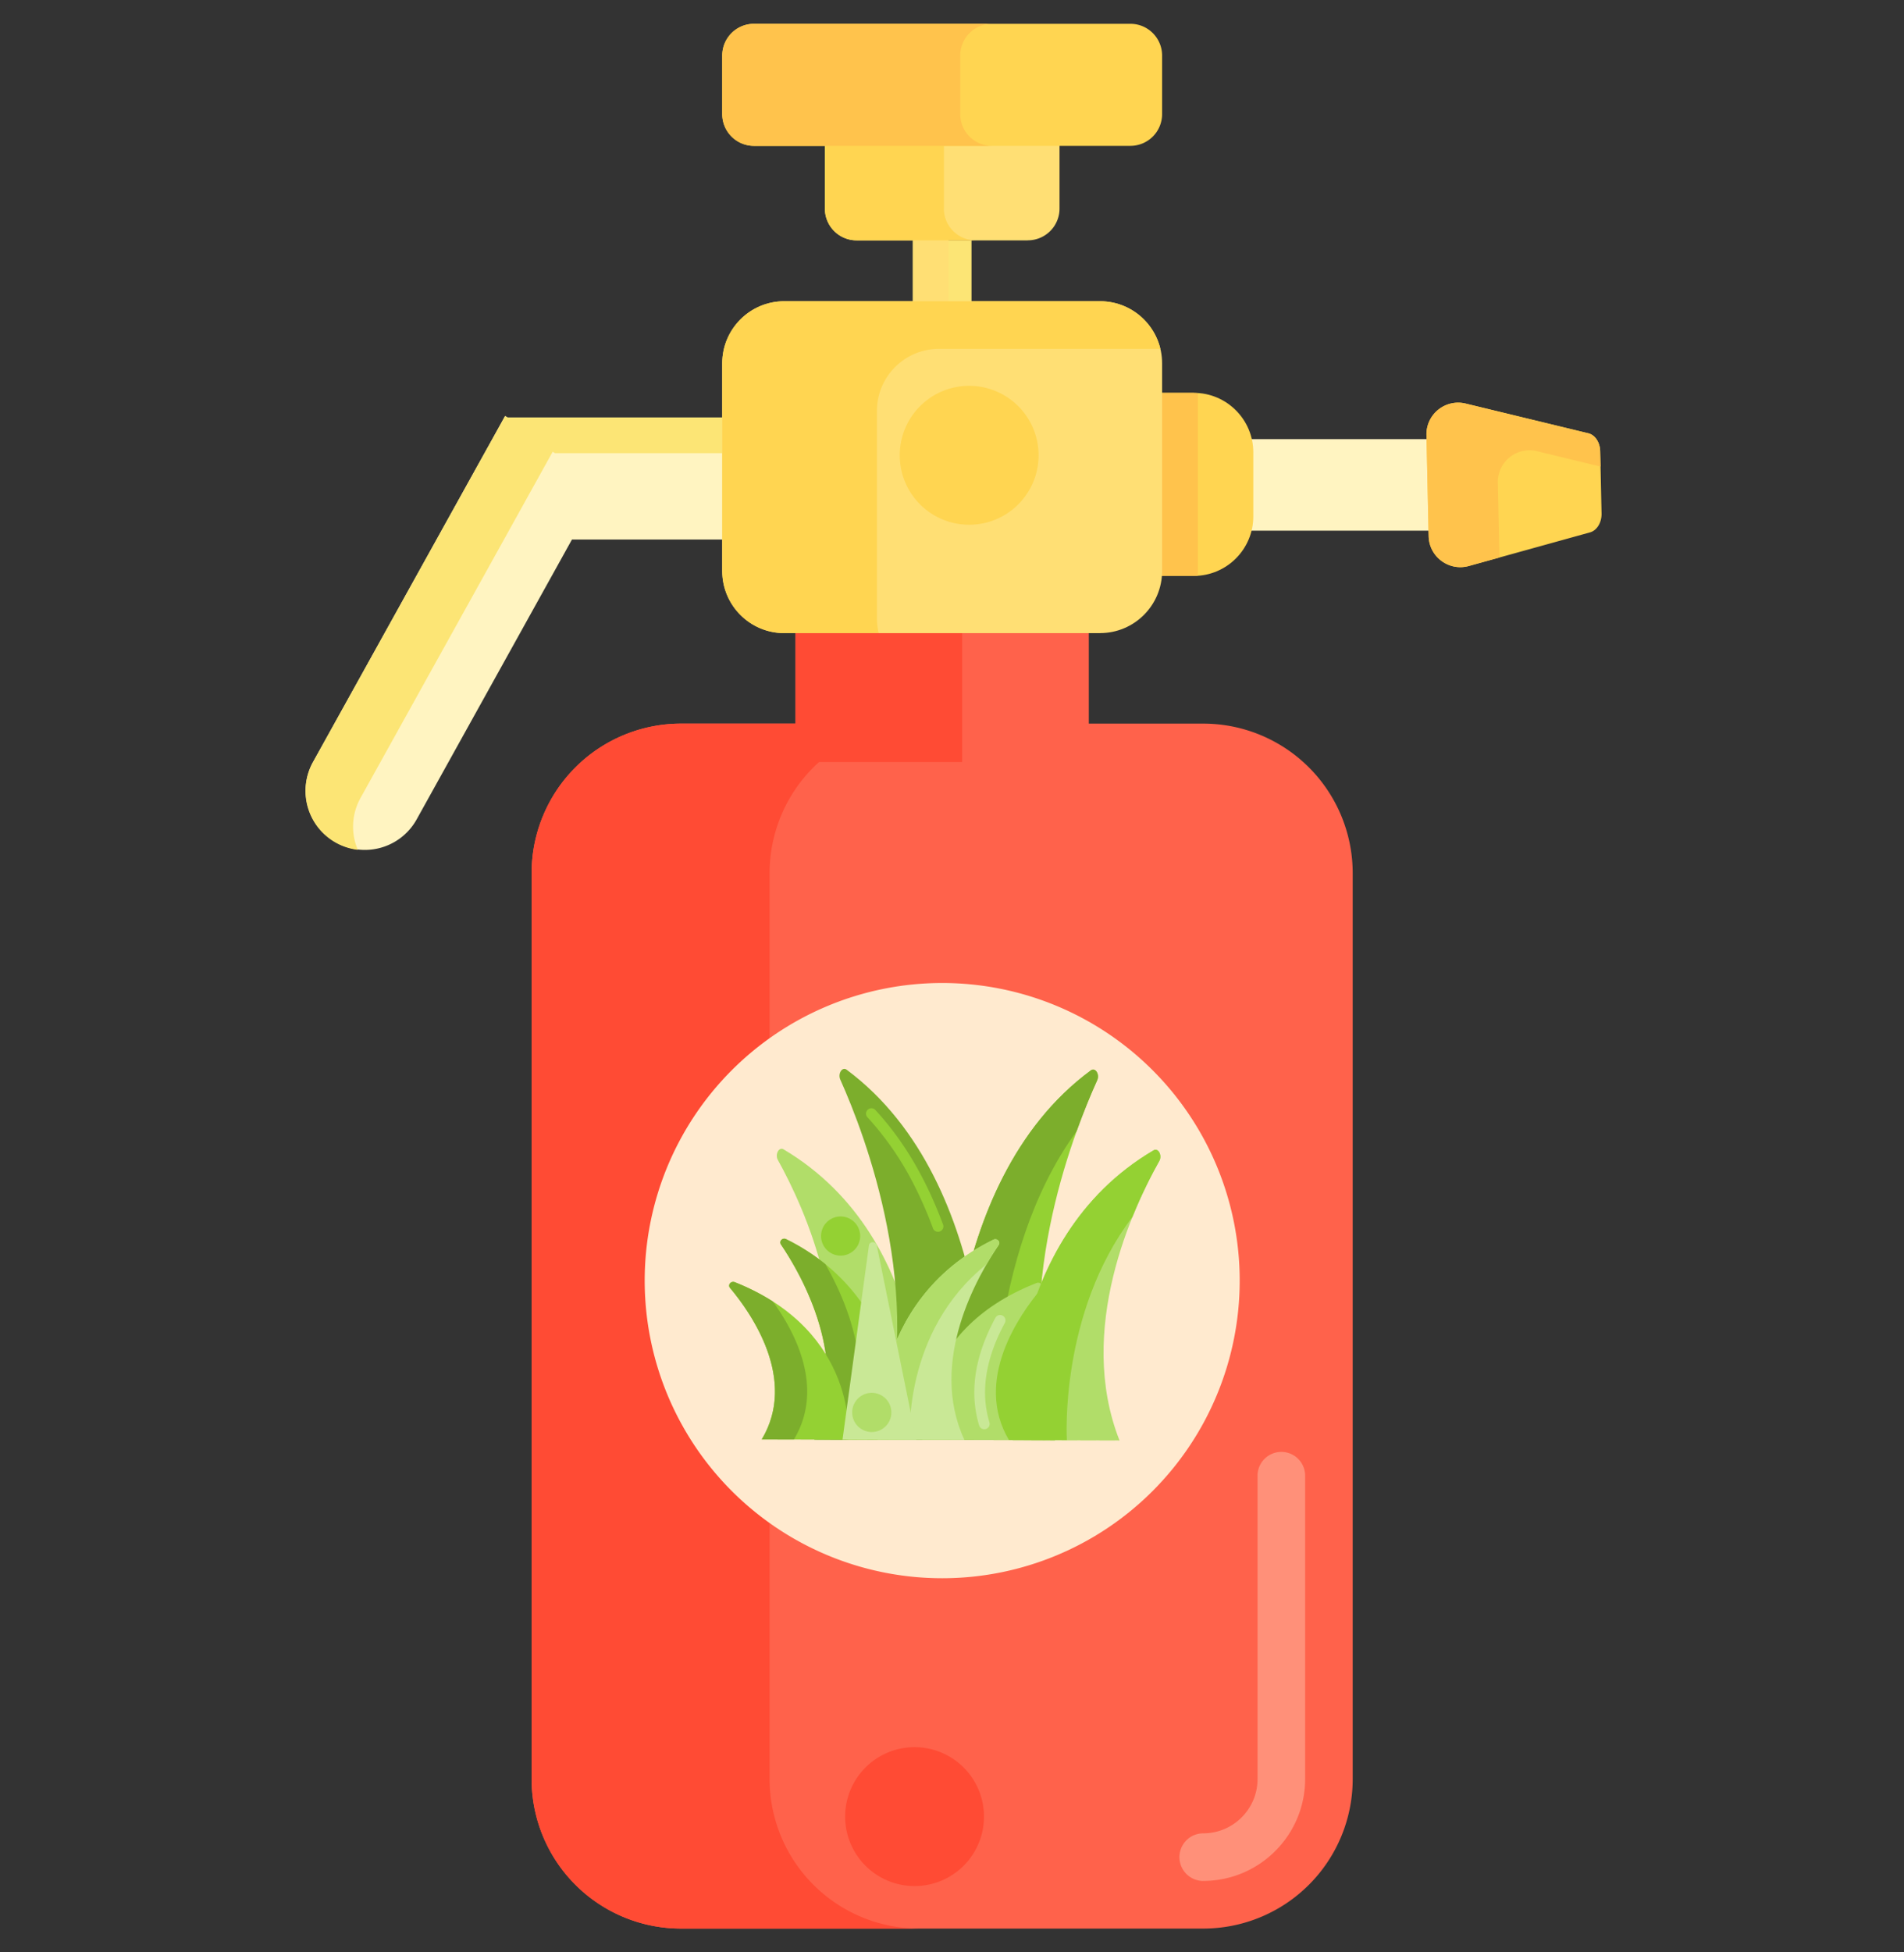 <svg width="40" height="41" fill="none" xmlns="http://www.w3.org/2000/svg"><rect width="100%" height="100%" fill="#333333" stroke="none"/><g clip-path="url(#a)"><path d="M16.713 12.16h6.161v3.843h-6.161v-3.844z" fill="#FF624B"/><path d="M25.278 40.5H14.309a3.141 3.141 0 0 1-3.141-3.141V18.337a3.141 3.141 0 0 1 3.141-3.141h10.969a3.14 3.14 0 0 1 3.14 3.14V37.36a3.14 3.14 0 0 1-3.14 3.14z" fill="#FF624B"/><path d="M25.278 39.5a.5.5 0 1 1 0-1c.63 0 1.141-.512 1.141-1.141V30.99a.5.5 0 0 1 1 0v6.368c0 1.18-.96 2.141-2.14 2.141z" fill="#FF9079"/><path d="M16.713 12.16h3.5v3.843h-3.5v-3.844z" fill="#FF4B34"/><path d="M16.168 37.359V18.337a3.14 3.14 0 0 1 3.14-3.141h-5a3.14 3.14 0 0 0-3.14 3.14V37.36a3.14 3.14 0 0 0 3.14 3.14h5a3.141 3.141 0 0 1-3.14-3.14z" fill="#FF4B34"/><path d="M19.903 8.767h-9.24l-.052-.03-4.037 7.27a1.244 1.244 0 0 0 2.175 1.208l3.267-5.885h7.887V8.767z" fill="#FFF4C1"/><path d="m7.574 16.757 4.037-7.27.051.03h8.241v-.75h-9.24l-.052-.03-4.037 7.27a1.244 1.244 0 0 0 .943 1.839 1.24 1.24 0 0 1 .057-1.089z" fill="#FCE575"/><path d="M22.566 9.222h9.242v1.922h-9.242V9.222z" fill="#FFF4C1"/><path d="M25.078 12.095H21.4V8.25h3.68c.69 0 1.25.56 1.25 1.25v1.344c0 .69-.56 1.25-1.25 1.25z" fill="#FFD551"/><path d="M25.078 8.251H21.4v3.844h3.68c.027 0 .054-.002.08-.004.003-.033.006-.066.006-.1V8.257c-.029-.002-.058-.005-.087-.005z" fill="#FFC34C"/><path d="M19.178 5.048h1.232v5.125h-1.232V5.048z" fill="#FCE575"/><path d="M19.178 5.048h.75v5.125h-.75V5.048zM21.591 5.048h-3.595a.667.667 0 0 1-.667-.667V1.205h4.93V4.38a.667.667 0 0 1-.668.667z" fill="#FFDF74"/><path d="M19.83 4.381V1.205h-2.5V4.38c0 .369.298.667.666.667h2.5a.667.667 0 0 1-.667-.667z" fill="#FFD551"/><path d="M26.044 26.893a6.25 6.25 0 1 1-12.5 0 6.25 6.25 0 0 1 12.5 0z" fill="#FFEACF"/><path d="M23.748 3.063h-7.909a.667.667 0 0 1-.666-.667v-1.23c0-.367.298-.666.666-.666h7.909c.368 0 .666.299.666.667v1.229a.667.667 0 0 1-.666.667z" fill="#FFD551"/><path d="M23.11 13.296h-6.634c-.72 0-1.303-.584-1.303-1.304V7.63c0-.72.584-1.304 1.303-1.304h6.635c.72 0 1.303.584 1.303 1.304v4.36c0 .72-.583 1.305-1.303 1.305z" fill="#FFDF74"/><path d="M20.173 2.396v-1.23c0-.367.298-.666.667-.666h-5a.667.667 0 0 0-.667.667v1.229c0 .368.298.667.666.667h5a.667.667 0 0 1-.666-.667z" fill="#FFC34C"/><path d="M18.423 12.992V8.63c0-.72.584-1.304 1.303-1.304h4.651c-.137-.573-.651-1-1.266-1h-6.635c-.72 0-1.303.584-1.303 1.304v4.36c0 .72.584 1.305 1.303 1.305h1.984a1.314 1.314 0 0 1-.037-.304zM33.646 10.784l-.028-1.309c-.004-.185-.108-.342-.25-.376l-2.577-.624a.666.666 0 0 0-.823.662l.046 2.12c.009.435.425.745.844.629l2.546-.706c.144-.04.246-.206.242-.396z" fill="#FFD551"/><path d="M31.467 10.137a.666.666 0 0 1 .824-.662l1.333.323-.007-.322c-.004-.186-.108-.343-.25-.377l-2.576-.624a.666.666 0 0 0-.824.662l.046 2.121c.009.435.425.744.844.628l.644-.178-.034-1.57z" fill="#FFC34C"/><path d="M20.672 38.149a1.458 1.458 0 1 1-2.917 0 1.458 1.458 0 0 1 2.917 0z" fill="#FF4B34"/><path d="M21.819 9.561a1.458 1.458 0 1 1-2.917 0 1.458 1.458 0 0 1 2.917 0z" fill="#FFD551"/><path d="M21.285 30.24s-.263-4.197 2.951-6.084c.098-.057.185.108.119.225-.558.991-1.752 3.54-.837 5.866l-2.233-.006z" fill="#B1DD69"/><path d="M19.932 30.238s-.263-5.37 2.985-7.76c.093-.069.19.082.133.208-.535 1.18-1.825 4.518-.886 7.558l-2.232-.006z" fill="#94D133"/><path d="M19.386 30.236s.281-4.196-2.925-6.1c-.097-.058-.184.106-.119.224.553.994 1.736 3.548.812 5.87l2.232.006z" fill="#B1DD69"/><path d="M20.739 30.24s.285-5.369-2.952-7.776c-.093-.069-.19.081-.134.207.53 1.183 1.806 4.528.854 7.563l2.232.005z" fill="#7CAE2C"/><path d="M19.706 25.868a.113.113 0 0 1-.106-.074 8.341 8.341 0 0 0-.389-.894 6.34 6.34 0 0 0-.98-1.43.113.113 0 1 1 .166-.152c.388.42.73.918 1.015 1.48.146.286.28.595.4.918a.113.113 0 0 1-.106.152z" fill="#94D133"/><path d="M20.89 30.238s-.188-3.852 1.728-6.483c.16-.444.314-.81.432-1.07.057-.125-.04-.275-.133-.207-3.248 2.39-2.985 7.76-2.985 7.76l2.232.006v-.003l-1.274-.003z" fill="#7CAE2C"/><path d="M19.375 30.236s-.218-2.274 2.404-3.294c.08-.03.15.059.096.122-.454.537-1.427 1.916-.679 3.176l-1.822-.004z" fill="#B1DD69"/><path d="M20.678 30.014a.113.113 0 0 1-.108-.08c-.21-.696-.094-1.458.345-2.266a.113.113 0 0 1 .198.108c-.409.753-.519 1.457-.327 2.092a.113.113 0 0 1-.108.146z" fill="#C9E896"/><path d="M18.928 30.235s.23-2.907-2.413-4.213c-.076-.038-.155.043-.109.112.434.64 1.476 2.453.701 4.096l1.822.005z" fill="#94D133"/><path d="M17.784 30.23c.645-1.368.03-2.854-.444-3.683a4.404 4.404 0 0 0-.825-.525c-.076-.038-.155.043-.109.112.434.64 1.476 2.453.701 4.096l1.822.005v-.002l-1.145-.003z" fill="#7CAE2C"/><path d="M17.824 30.231s.227-2.272-2.39-3.306c-.08-.03-.15.058-.097.122.452.539 1.419 1.923.666 3.18l1.821.004z" fill="#94D133"/><path d="M16.68 30.227c.644-1.076.029-2.245-.445-2.897a4.692 4.692 0 0 0-.8-.405c-.08-.03-.152.058-.098.122.452.539 1.419 1.923.666 3.18l1.821.004v-.002l-1.145-.002z" fill="#7CAE2C"/><path d="M18.44 30.233s-.218-2.908 2.431-4.2c.076-.037.155.044.109.112-.436.639-1.486 2.446-.719 4.093l-1.821-.005z" fill="#C9E896"/><path d="M19.116 30.233s-.168-2.262 1.609-3.682c.094-.163.183-.3.255-.406.046-.068-.033-.15-.109-.112-2.648 1.292-2.431 4.2-2.431 4.2l1.821.005v-.002l-1.145-.003z" fill="#B1DD69"/><path d="m17.7 30.232.555-4.078c.012-.089.146-.093.164-.005l.83 4.087-1.55-.005z" fill="#C9E896"/><path d="M22.413 30.24s-.166-2.65 1.378-4.685c.197-.489.406-.894.564-1.174.066-.117-.021-.282-.119-.225-3.214 1.887-2.95 6.085-2.95 6.085l2.232.006-.002-.003-1.103-.003z" fill="#94D133"/><path d="M18.726 29.661a.411.411 0 1 1-.823 0 .411.411 0 0 1 .823 0z" fill="#B1DD69"/><path d="M18.071 25.957a.411.411 0 1 1-.822 0 .411.411 0 0 1 .822 0z" fill="#94D133"/></g><defs><clipPath id="a"><path fill="#fff" transform="translate(0 .5)" d="M0 0h40v40H0z"/></clipPath></defs></svg>